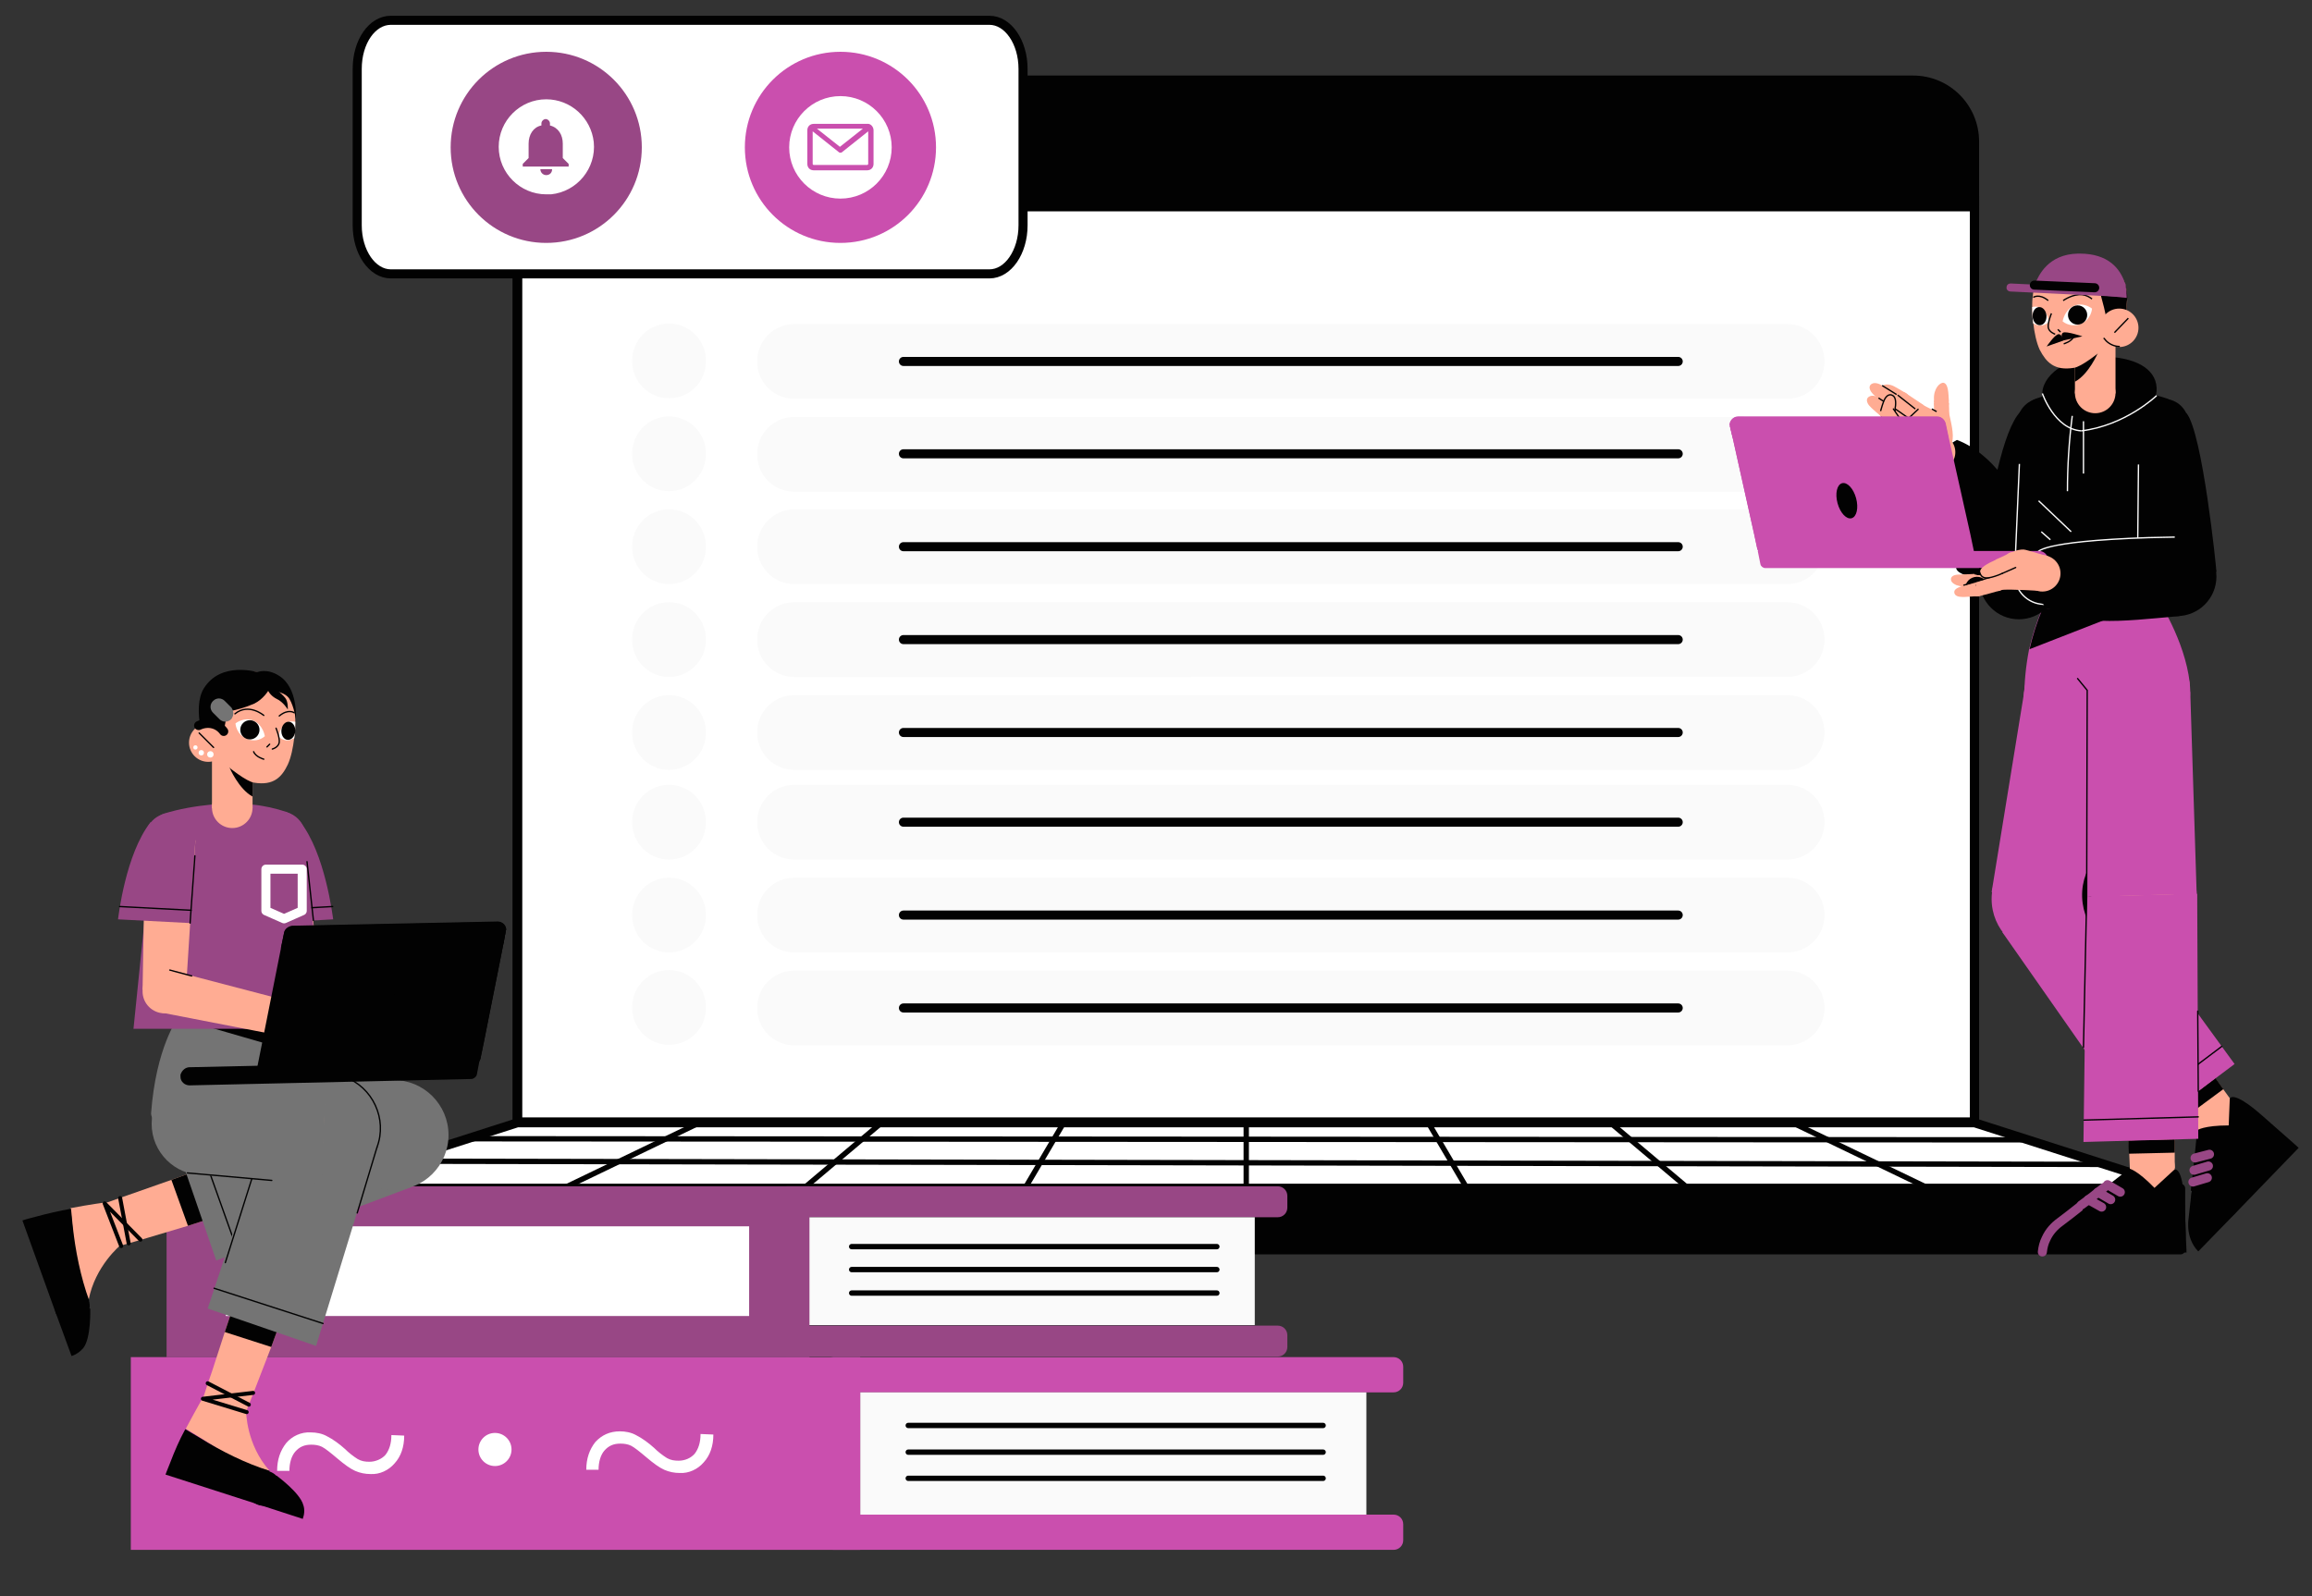 <?xml version="1.0" encoding="utf-8"?>
<!-- Generator: Adobe Illustrator 28.0.0, SVG Export Plug-In . SVG Version: 6.00 Build 0)  -->
<svg version="1.1" id="Layer_1" xmlns="http://www.w3.org/2000/svg" xmlns:xlink="http://www.w3.org/1999/xlink" x="0px" y="0px"
	 viewBox="0 0 433 299" style="enable-background:new 0 0 433 299;" xml:space="preserve">
<rect x="0" y="0" width="433" height="299" fill="#333333" stroke="none"/>
<style type="text/css">
	.st0{fill:#FFFFFF;stroke:#020202;stroke-width:1.7;stroke-linecap:round;stroke-linejoin:round;}
	.st1{fill:#020202;}
	.st2{clip-path:url(#SVGID_00000080908989307990505630000009825349080675732387_);}
	.st3{fill:#FAFAFA;}
	.st4{fill:none;stroke:#020202;stroke-width:1.7;stroke-linecap:round;stroke-linejoin:round;}
	.st5{fill:#020202;stroke:#020202;stroke-width:1.7;stroke-linecap:round;stroke-linejoin:round;}
	.st6{fill:none;stroke:#020202;stroke-linecap:round;stroke-linejoin:round;}
	.st7{fill:#984785;}
	.st8{fill:#CA4FAE;}
	.st9{fill:#FFFFFF;}
	.st10{fill:#FFAC93;}
	.st11{fill:none;stroke:#020202;stroke-width:0.25;stroke-linecap:round;stroke-linejoin:round;}
	.st12{fill:none;}
	.st13{fill:none;stroke:#984785;stroke-width:1.7;stroke-linecap:round;stroke-linejoin:round;}
	.st14{fill:#CA4FAE;stroke:#020202;stroke-width:1.7;stroke-linecap:round;stroke-linejoin:round;}
	.st15{fill:none;stroke:#FAFAFA;stroke-width:0.25;stroke-miterlimit:10;}
	.st16{display:none;fill:none;stroke:#020202;stroke-width:1.7;stroke-linecap:round;stroke-linejoin:round;}
	.st17{fill:none;stroke:#020202;stroke-width:0.25;stroke-miterlimit:10;}
	.st18{fill:#747474;}
	.st19{fill:none;stroke:#020202;stroke-width:0.75;stroke-linecap:round;stroke-linejoin:round;}
	.st20{fill:none;stroke:#FFFFFF;stroke-width:1.7;stroke-linecap:round;stroke-linejoin:round;}
	.st21{fill:none;stroke:#747474;stroke-width:1.7;stroke-linecap:round;stroke-linejoin:round;}
	.st22{fill-rule:evenodd;clip-rule:evenodd;fill:#FFFFFF;}
</style>
<g>
	<polygon class="st0" points="408.2,222.6 58.5,222.6 96.9,210.3 369.8,210.3 	"/>
	<rect x="58.5" y="222.6" class="st1" width="349.6" height="1.8"/>
	<rect x="96.9" y="38.7" class="st0" width="272.9" height="171.5"/>
	<g>
		<defs>
			<rect id="SVGID_1_" x="96.9" y="38.7" width="272.9" height="171.5"/>
		</defs>
		<clipPath id="SVGID_00000047761879115024902660000017318792865754470280_">
			<use xlink:href="#SVGID_1_"  style="overflow:visible;"/>
		</clipPath>
		<g style="clip-path:url(#SVGID_00000047761879115024902660000017318792865754470280_);">
			<path class="st3" d="M148.8,60.7h185.9c3.9,0,7,3.1,7,7l0,0c0,3.9-3.1,7-7,7H148.8c-3.9,0-7-3.1-7-7l0,0
				C141.8,63.8,144.9,60.7,148.8,60.7z"/>
			<line class="st4" x1="169.2" y1="67.7" x2="314.3" y2="67.7"/>
			<path class="st3" d="M148.8,78.1h185.9c3.9,0,7,3.1,7,7l0,0c0,3.9-3.1,7-7,7H148.8c-3.9,0-7-3.1-7-7l0,0
				C141.8,81.2,144.9,78.1,148.8,78.1z"/>
			<line class="st4" x1="169.2" y1="85" x2="314.3" y2="85"/>
			<path class="st3" d="M148.8,95.4h185.9c3.9,0,7,3.1,7,7l0,0c0,3.9-3.1,7-7,7H148.8c-3.9,0-7-3.1-7-7l0,0
				C141.8,98.6,144.9,95.4,148.8,95.4z"/>
			<line class="st4" x1="169.2" y1="102.4" x2="314.3" y2="102.4"/>
			<path class="st3" d="M148.8,112.8h185.9c3.9,0,7,3.1,7,7l0,0c0,3.9-3.1,7-7,7H148.8c-3.9,0-7-3.1-7-7l0,0
				C141.8,115.9,144.9,112.8,148.8,112.8z"/>
			<line class="st4" x1="169.2" y1="119.8" x2="314.3" y2="119.8"/>
			<path class="st3" d="M148.8,130.2h185.9c3.9,0,7,3.1,7,7l0,0c0,3.9-3.1,7-7,7H148.8c-3.9,0-7-3.1-7-7l0,0
				C141.8,133.3,144.9,130.2,148.8,130.2z"/>
			<line class="st4" x1="169.2" y1="137.2" x2="314.3" y2="137.2"/>
			<path class="st3" d="M148.8,147h185.9c3.9,0,7,3.1,7,7l0,0c0,3.9-3.1,7-7,7H148.8c-3.9,0-7-3.1-7-7l0,0
				C141.8,150.1,144.9,147,148.8,147z"/>
			<line class="st4" x1="169.2" y1="154" x2="314.3" y2="154"/>
			<path class="st3" d="M148.8,164.4h185.9c3.9,0,7,3.1,7,7l0,0c0,3.9-3.1,7-7,7H148.8c-3.9,0-7-3.1-7-7l0,0
				C141.8,167.5,144.9,164.4,148.8,164.4z"/>
			<line class="st4" x1="169.2" y1="171.4" x2="314.3" y2="171.4"/>
			<path class="st3" d="M148.8,181.8h185.9c3.9,0,7,3.1,7,7l0,0c0,3.9-3.1,7-7,7H148.8c-3.9,0-7-3.1-7-7l0,0
				C141.8,184.9,144.9,181.8,148.8,181.8z"/>
			<line class="st4" x1="169.2" y1="188.8" x2="314.3" y2="188.8"/>
			<path class="st3" d="M125.3,74.6L125.3,74.6c-3.8,0-6.9-3.1-6.9-6.9v-0.2c0-3.8,3.1-6.9,6.9-6.9h0c3.8,0,6.9,3.1,6.9,6.9v0.2
				C132.2,71.6,129.1,74.6,125.3,74.6z"/>
			<path class="st3" d="M125.3,92L125.3,92c-3.8,0-6.9-3.1-6.9-6.9v-0.2c0-3.8,3.1-6.9,6.9-6.9h0c3.8,0,6.9,3.1,6.9,6.9v0.2
				C132.2,88.9,129.1,92,125.3,92z"/>
			<path class="st3" d="M125.3,109.4L125.3,109.4c-3.8,0-6.9-3.1-6.9-6.9v-0.2c0-3.8,3.1-6.9,6.9-6.9h0c3.8,0,6.9,3.1,6.9,6.9v0.2
				C132.2,106.3,129.1,109.4,125.3,109.4z"/>
			<path class="st3" d="M125.3,126.8L125.3,126.8c-3.8,0-6.9-3.1-6.9-6.9v-0.2c0-3.8,3.1-6.9,6.9-6.9h0c3.8,0,6.9,3.1,6.9,6.9v0.2
				C132.2,123.7,129.1,126.8,125.3,126.8z"/>
			<path class="st3" d="M125.3,144.2L125.3,144.2c-3.8,0-6.9-3.1-6.9-6.9v-0.2c0-3.8,3.1-6.9,6.9-6.9h0c3.8,0,6.9,3.1,6.9,6.9v0.2
				C132.2,141.1,129.1,144.2,125.3,144.2z"/>
			<path class="st3" d="M125.3,161L125.3,161c-3.8,0-6.9-3.1-6.9-6.9v-0.2c0-3.8,3.1-6.9,6.9-6.9h0c3.8,0,6.9,3.1,6.9,6.9v0.2
				C132.2,157.9,129.1,161,125.3,161z"/>
			<path class="st3" d="M125.3,178.4L125.3,178.4c-3.8,0-6.9-3.1-6.9-6.9v-0.2c0-3.8,3.1-6.9,6.9-6.9h0c3.8,0,6.9,3.1,6.9,6.9v0.2
				C132.2,175.3,129.1,178.4,125.3,178.4z"/>
			<path class="st3" d="M125.3,195.7L125.3,195.7c-3.8,0-6.9-3.1-6.9-6.9v-0.2c0-3.8,3.1-6.9,6.9-6.9h0c3.8,0,6.9,3.1,6.9,6.9v0.2
				C132.2,192.7,129.1,195.7,125.3,195.7z"/>
		</g>
	</g>
	<path class="st5" d="M358.3,15H108.4c-6.4,0-11.5,5.2-11.5,11.5c0,0,0,0,0,0v12.2h272.9V26.5C369.8,20.2,364.7,15,358.3,15
		L358.3,15z"/>
	<rect x="96.9" y="36.7" class="st4" width="272.9" height="173.5"/>
	<line class="st6" x1="88.2" y1="213.3" x2="378.5" y2="213.5"/>
	<line class="st6" x1="75" y1="217.5" x2="393.7" y2="218.1"/>
	<line class="st6" x1="267.5" y1="210.3" x2="275.1" y2="223.2"/>
	<line class="st6" x1="301.6" y1="210.3" x2="316.9" y2="223.2"/>
	<line class="st6" x1="335.7" y1="210.3" x2="362.5" y2="223.2"/>
	<line class="st6" x1="233.4" y1="210.3" x2="233.4" y2="223.2"/>
	<line class="st6" x1="199.2" y1="210.3" x2="191.6" y2="223.2"/>
	<line class="st6" x1="165.1" y1="210.3" x2="149.8" y2="223.2"/>
	<line class="st6" x1="131" y1="210.3" x2="104.2" y2="223.2"/>
	<rect x="96.9" y="36.7" class="st4" width="272.9" height="173.5"/>
	<path class="st0" d="M73.2,3.8h112.1c3.5,0,6.3,4.1,6.3,9.1v29.3c0,5-2.8,9.1-6.3,9.1H73.2c-3.5,0-6.3-4.1-6.3-9.1V12.9
		C66.9,7.8,69.7,3.8,73.2,3.8z"/>
	<path class="st7" d="M102.3,9.7L102.3,9.7c9.9,0,17.9,8,17.9,17.9v0c0,9.9-8,17.9-17.9,17.9h0c-9.9,0-17.9-8-17.9-17.9v0
		C84.4,17.7,92.4,9.7,102.3,9.7z"/>
	<path class="st8" d="M157.4,9.7L157.4,9.7c9.9,0,17.9,8,17.9,17.9v0c0,9.9-8,17.9-17.9,17.9l0,0c-9.9,0-17.9-8-17.9-17.9v0
		C139.5,17.7,147.5,9.7,157.4,9.7z"/>
	<rect x="58.5" y="222.6" class="st5" width="349.9" height="11.5"/>
	<path class="st7" d="M241.1,224v2.2c0,1-0.8,1.8-1.8,1.8h-91.9c-1,0-1.8-0.8-1.8-1.8V224c0-1,0.8-1.8,1.8-1.8h91.9
		C240.3,222.2,241.1,223,241.1,224z"/>
	<path class="st7" d="M241.1,250.1v2.2c0,1-0.8,1.8-1.8,1.8h-91.9c-1,0-1.8-0.8-1.8-1.8v-2.2c0-1,0.8-1.8,1.8-1.8h91.9
		C240.3,248.3,241.1,249.1,241.1,250.1z"/>
	<rect x="151.5" y="228" class="st3" width="83.5" height="20.2"/>
	<rect x="31.2" y="222.2" class="st7" width="120.4" height="32"/>
	<rect x="42.3" y="229.7" class="st9" width="98" height="16.8"/>
	<line class="st6" x1="227.9" y1="233.5" x2="159.5" y2="233.5"/>
	<line class="st6" x1="227.9" y1="237.8" x2="159.5" y2="237.8"/>
	<line class="st6" x1="227.9" y1="242.2" x2="159.5" y2="242.2"/>
	<path class="st8" d="M262.8,256v3c0,1-0.8,1.8-1.8,1.8H156.1c-1,0-1.8-0.8-1.8-1.8v-3c0-1,0.8-1.8,1.8-1.8H261
		C262,254.2,262.8,255,262.8,256z"/>
	<path class="st8" d="M262.8,285.5v3c0,1-0.8,1.8-1.8,1.8H156.1c-1,0-1.8-0.8-1.8-1.8v-3c0-1,0.8-1.8,1.8-1.8H261
		C262,283.7,262.8,284.5,262.8,285.5z"/>
	<rect x="161.1" y="260.8" class="st3" width="94.8" height="22.9"/>
	<rect x="24.5" y="254.2" class="st8" width="136.6" height="36.1"/>
	<line class="st6" x1="247.8" y1="267" x2="170.1" y2="267"/>
	<line class="st6" x1="247.8" y1="272" x2="170.1" y2="272"/>
	<line class="st6" x1="247.8" y1="276.9" x2="170.1" y2="276.9"/>
	<path class="st9" d="M75.7,268.9c0,2.1-0.6,3.9-1.8,5.2c-1.1,1.3-2.8,2.1-4.5,2c-1,0-2-0.2-2.9-0.6c-0.9-0.4-2-1.2-3.3-2.3
		c-1.3-1.1-2.3-1.9-2.9-2.2c-0.6-0.3-1.3-0.4-2-0.4c-1.3,0-2.2,0.4-3,1.3c-0.7,0.8-1.1,2.1-1.1,3.6l-2.3,0c0-2.1,0.6-3.8,1.7-5.2
		c1.1-1.3,2.8-2.1,4.6-2c1,0,2.1,0.2,3,0.7c1.2,0.6,2.4,1.5,3.4,2.4c0.7,0.7,1.6,1.4,2.4,1.9c0.7,0.4,1.4,0.5,2.2,0.5
		c1.1,0,2.3-0.5,3-1.3c0.7-0.9,1.1-2.1,1.1-3.7L75.7,268.9z"/>
	<path class="st9" d="M133.6,268.7c0,2.1-0.6,3.9-1.8,5.2c-1.1,1.3-2.8,2.1-4.5,2c-1,0-2-0.2-2.9-0.6c-0.9-0.4-2-1.2-3.3-2.3
		c-1.3-1.1-2.3-1.9-2.9-2.2c-0.6-0.3-1.3-0.4-2-0.4c-1.3,0-2.2,0.4-3,1.3c-0.7,0.8-1.1,2.1-1.1,3.6l-2.3,0c0-2.1,0.6-3.8,1.7-5.2
		c1.2-1.3,2.7-2,4.6-2c1,0,2.1,0.2,3,0.7c1.2,0.6,2.4,1.5,3.4,2.4c0.7,0.7,1.6,1.4,2.4,1.9c0.7,0.4,1.4,0.5,2.2,0.5
		c1.2,0,2.3-0.5,3-1.3c0.7-0.9,1.1-2.1,1.1-3.7L133.6,268.7z"/>
	<circle class="st9" cx="92.7" cy="271.5" r="3.1"/>
	<circle id="C" class="st1" cx="393.3" cy="113.2" r="10.9"/>
	<path class="st8" d="M405.9,132.3l-22.5,1.9c-1.1,0.1-4.3-0.7-4.3-3.2c0-3.1,0.3-6.2,0.9-9.3l0,0c0.6-2.6,1.4-5.1,2.4-7.5l21.7-2
		c0,0,5.1,7.7,6,15.7C410.4,130.6,407,132.2,405.9,132.3z"/>
	<path class="st1" d="M404.2,112.2l-24.1,9.4c0.6-2.6,1.4-5.1,2.4-7.5L404.2,112.2z"/>
	<polygon class="st10" points="394.9,131.8 389.2,169.1 378.8,167.8 382.3,130.1 	"/>
	<polygon class="st8" points="398.1,132.1 393.5,169.6 373,167.1 379.1,129.6 	"/>
	<circle id="C-2" class="st8" cx="388.6" cy="130.6" r="9.6"/>
	<circle id="C-3" class="st10" cx="414.5" cy="208.6" r="4.2"/>
	<polygon class="st10" points="388,164.8 418.1,206.4 411.4,211.4 379.6,171.1 	"/>
	<polygon class="st1" points="414.9,201.9 416.4,204 409.5,209.1 408,207.2 	"/>
	<polygon class="st8" points="391.5,162.2 418.5,199.3 401.3,212.2 375,174.6 	"/>
	<line class="st11" x1="399.1" y1="208.8" x2="416.1" y2="196"/>
	<circle id="C-4" class="st8" cx="383.3" cy="168.4" r="10.3"/>
	<circle id="C-5" class="st1" cx="415.1" cy="224.1" r="4.7"/>
	<path class="st1" d="M418.8,227.1l-7.1,7.3c-0.6-0.6-1.1-1.4-1.4-2.2c-0.5-1.3-0.6-2.7-0.4-4.1c0.1-0.8,0.4-3.8,0.6-5.1
		L418.8,227.1z"/>
	<circle id="C-6" class="st12" cx="414.5" cy="208.6" r="4.2"/>
	<path class="st1" d="M418.8,227.1l11.7-12.1c0,0-0.4-0.4-1.9-1.7c-1-0.9-2.6-2.3-5-4.4c-5.6-4.9-6-3.1-6-3.1l-0.2,5
		c-4.7,0-5.9,0.9-5.9,0.9s-0.6,6.2-1.2,11.3L418.8,227.1z"/>
	<line class="st13" x1="410.7" y1="221.4" x2="413.4" y2="220.6"/>
	<line class="st13" x1="410.9" y1="219.2" x2="413.6" y2="218.4"/>
	<line class="st13" x1="411.1" y1="216.9" x2="413.8" y2="216.2"/>
	<circle id="C-7" class="st10" cx="403.1" cy="218.6" r="4.2"/>
	<polygon class="st10" points="407.1,167.5 407.3,218.8 398.9,219 396.6,167.8 	"/>
	<polygon class="st1" points="407.3,213.4 407.3,215.9 398.7,216.1 398.6,213.6 	"/>
	<circle id="C-8" class="st8" cx="401.1" cy="167.7" r="10.3"/>
	<path class="st14" d="M401.4,178c-5.7,0.2-10.4-4.3-10.6-10c-0.2-5.7,4.3-10.4,10-10.6l0,0"/>
	<polygon class="st8" points="411.5,167.4 411.7,213.3 390.2,213.9 390.8,168 	"/>
	<line class="st11" x1="390.3" y1="209.8" x2="411.7" y2="209.2"/>
	<line class="st11" x1="390.2" y1="196.2" x2="390.8" y2="168"/>
	<line class="st11" x1="411.7" y1="204.4" x2="411.6" y2="189.4"/>
	<circle id="C-9" class="st1" cx="392.3" cy="229.8" r="4.7"/>
	<path class="st1" d="M392.7,234.6l-10.2-0.1c0.1-0.9,0.3-1.7,0.7-2.5c0.6-1.3,1.5-2.3,2.6-3.1c0.7-0.5,3-2.3,4-3.1L392.7,234.6z"/>
	<path class="st13" d="M382.5,234.5c0.1-0.9,0.3-1.7,0.7-2.5c0.6-1.3,1.5-2.3,2.6-3.1c0.7-0.5,3-2.3,4-3.1"/>
	<circle id="C-10" class="st12" cx="403.1" cy="218.6" r="4.2"/>
	<path class="st1" d="M392.7,234.6l16.8,0c0,0,0-0.6-0.1-2.5c0-1.4-0.1-3.5-0.3-6.6c-0.3-7.4-1.9-6.4-1.9-6.4l-3.7,3.4
		c-3.3-3.4-4.7-3.6-4.7-3.6s-4.9,3.8-9,7L392.7,234.6z"/>
	<path class="st13" d="M394.1,222.4c-1.4,1.1-2.9,2.3-4.3,3.3"/>
	<line class="st13" x1="391.1" y1="224.7" x2="393.6" y2="226.1"/>
	<line class="st13" x1="392.9" y1="223.3" x2="395.3" y2="224.7"/>
	<line class="st13" x1="394.7" y1="221.9" x2="397.1" y2="223.3"/>
	<polygon class="st10" points="407,129.8 407.1,167.5 396.6,167.8 394.2,130 	"/>
	<polygon class="st8" points="410.2,129.6 411.4,167.4 390.8,168 391,130 	"/>
	<circle id="C-11" class="st8" cx="400.6" cy="129.5" r="9.6"/>
	<polyline class="st11" points="389.1,127.1 390.9,129.3 390.8,167.9 	"/>
	<path class="st1" d="M385.5,108.6l-14.8-1.3c0.1-0.6,0.2-1.6,0.3-2.1c1.7-11.9,4.1-24.7,7.4-28.1l8.9,2.6L385.5,108.6z"/>
	<circle id="C-12" class="st1" cx="382.5" cy="79.3" r="4.7"/>
	<path class="st1" d="M358.4,87.2l8.1-4.8c7.9,3,12.6,12.4,18.1,22.4l-12.8,7.5l-1.7-2.6C359.1,92,358.4,87.2,358.4,87.2z"/>
	<circle id="C-13" class="st1" cx="378.1" cy="108.6" r="7.4"/>
	<path class="st1" d="M408.4,78.9c-0.1-1.8-0.9-3.7-2.7-4.3c-2.4-0.8-5-1.3-7.6-1.3h-11.7c0,0-1.1,0-4.9,1.3c-1.8,0.6-3,2.2-3.1,4.1
		l-1.1,28.8c-0.1,3.1,2.3,5.6,5.4,5.7c0.1,0,0.1,0,0.2,0H404c4.4,0,5.3-3.6,5.2-8L408.4,78.9z"/>
	<path class="st15" d="M378.2,86.9l-0.9,20.7c0,3,2.4,5.5,5.4,5.6c0,0,0.1,0,0.1,0l0,0"/>
	<path class="st1" d="M403.9,72.6c0.2,3.6-3.2,6.8-9.5,7.2c-6.3,0.5-11.6-2.1-11.9-5.7c-0.3-3.6,4.4-7.4,11-7.3
		C399.8,66.8,403.7,69,403.9,72.6z"/>
	<path class="st15" d="M382.5,73.7c0,0,2.3,6.7,7.3,7"/>
	<path class="st15" d="M403.9,74.1c0,0-5.8,5.6-14.1,6.6"/>
	<path class="st15" d="M388.1,77.9c-0.6,4.7-0.9,9.4-0.9,14.1"/>
	<line class="st15" x1="390.2" y1="78.9" x2="390.2" y2="88.7"/>
	<line class="st15" x1="381.8" y1="93.8" x2="387.9" y2="99.6"/>
	<line class="st15" x1="382.3" y1="99.6" x2="384" y2="101.1"/>
	<circle id="C-14" class="st12" cx="393.3" cy="113.2" r="10.9"/>
	<g id="Artwork_728">
		<path class="st10" d="M364,71.7c-0.7-0.1-1.9,1.1-1.8,3.1c0,0.3,0,0.4,0,0.6l2.8-0.2C364.9,73.6,364.9,71.9,364,71.7z"/>
		<circle class="st10" cx="363.6" cy="75.5" r="1.4"/>
		<circle class="st10" cx="363.6" cy="78.2" r="1.4"/>
		<path class="st10" d="M365,75.5h-2.8c0,1.6,0,2.7,0,2.7l2.8,0.2C365,78.3,365.1,77,365,75.5z"/>
		<path class="st10" d="M360.2,75.9c0.6,0.3,1.2,0.6,1.6,0.8l0.2,0.1l2.1-0.5c0.4-0.1,0.7,0.1,0.8,0.5c0,0,0,0,0,0
			c0.5,2.4,1.1,4.4,0.7,6.1l-5.5,3.9c-1.7-0.9-4.4-4.1-5.9-5.9c-0.3-0.3,0-0.5,0.3-0.8c1.1-1,3.3-3.2,4.4-4.1
			C359.4,75.7,359.8,75.6,360.2,75.9z"/>
		<circle id="C-15" class="st10" cx="362.8" cy="84.7" r="3.4"/>
		<path class="st10" d="M352.8,73.9c-0.2-0.2-0.9-1-0.3-1.6c0.4-0.4,1.4-0.4,2.3,0.1c0.4,0.2,2.1,1.2,2.2,1.3l-1.5,2.2
			C355.4,75.9,353.1,74.4,352.8,73.9z"/>
		<circle class="st10" cx="356.2" cy="74.8" r="1.4"/>
		<circle class="st10" cx="359.5" cy="77.1" r="1.4"/>
		<path class="st10" d="M357,73.7l3.3,2.2l-1.5,2.3c0,0-3.2-2.1-3.5-2.4L357,73.7z"/>
		<circle class="st10" cx="354.5" cy="75.1" r="1.4"/>
		<path class="st16" d="M353.4,74.2c0.5-0.6,1.4-0.7,1.9-0.2c0.5,0.5,0.6,1.3,0.2,1.8"/>
		<path class="st10" d="M350.6,73.6c-0.2-0.2-0.8-1.1-0.2-1.6c0.5-0.4,1.2-0.3,2.1,0.2c0.4,0.3,2.6,1.6,2.7,1.7l-1.6,2.2
			C353.6,76.1,350.9,74.1,350.6,73.6z"/>
		<path class="st17" d="M352.5,72.2c0.4,0.3,2.6,1.6,2.7,1.7"/>
		<circle class="st10" cx="357.8" cy="77.7" r="1.4"/>
		<path class="st10" d="M355.4,74l3.3,2.6l-1.7,2.1c0,0-3-2.3-3.4-2.6L355.4,74z"/>
		<line class="st17" x1="355.4" y1="74" x2="358.7" y2="76.6"/>
		<circle class="st10" cx="353.3" cy="77.1" r="1.4"/>
		<path class="st16" d="M354.6,77.6c0.3-0.7-0.1-1.5-0.8-1.8c-0.7-0.3-1.4,0-1.7,0.7"/>
		<path class="st10" d="M350.1,76c-0.2-0.2-0.8-1.1-0.2-1.6c0.5-0.4,1.2-0.4,2.1,0.2c0.4,0.3,2.1,1.3,2.2,1.4l-1.7,2.1
			C352.4,78.1,350.4,76.4,350.1,76z"/>
		<path class="st11" d="M351.9,74.6c0.4,0.3,2.1,1.3,2.2,1.4"/>
		<circle class="st10" cx="356.6" cy="79.4" r="1.4"/>
		<path class="st10" d="M354.1,76l3.3,2.3l-1.6,2.2c0,0-2.9-2-3.4-2.4L354.1,76z"/>
		<line class="st11" x1="354.1" y1="76" x2="357.4" y2="78.3"/>
		<circle class="st10" cx="353.5" cy="77.4" r="1.4"/>
		<path class="st16" d="M353.4,76c-0.7,0-1.3,0.6-1.3,1.4c0,0.7,0.6,1.3,1.4,1.3"/>
		<path class="st10" d="M352.9,74.9c0.1-0.2,0.6-1.2,1.4-0.9c0.6,0.2,0.8,0.9,0.7,2c-0.1,0.5-0.1,1-0.1,1.4l-2.7-0.4
			C352.4,76.3,352.6,75.6,352.9,74.9z"/>
		<path class="st17" d="M352.2,77c0.2-0.7,0.4-1.4,0.7-2.1c0.1-0.2,0.6-1.2,1.4-0.9c0.6,0.2,0.8,0.9,0.7,2c-0.1,0.5-0.1,1-0.1,1.4"
			/>
		<circle class="st10" cx="355.1" cy="79.9" r="1.4"/>
		<path class="st10" d="M354.6,76.6l1.6,2.5l-2.2,1.6c0,0-1.5-2.2-1.7-2.6L354.6,76.6z"/>
		<path class="st17" d="M352.9,79.1c-0.2-0.3-0.4-0.7-0.6-1"/>
		<line class="st11" x1="354.6" y1="76.6" x2="356.3" y2="79.1"/>
		<line class="st17" x1="361.8" y1="76.6" x2="362.7" y2="77.1"/>
		<line class="st17" x1="359.3" y1="76.6" x2="356" y2="79.7"/>
	</g>
	<circle id="C-16" class="st1" cx="405.2" cy="79.4" r="4.7"/>
	<path class="st1" d="M400.3,108l14.8-0.9c0-0.6-2.6-26.1-5.6-29.7l-9,2L400.3,108z"/>
	<line class="st15" x1="400.5" y1="87" x2="400.3" y2="108"/>
	<polygon class="st10" points="407.8,112.3 382,110.3 381.6,105 407.7,104.2 	"/>
	<g id="C-17">
		<circle class="st1" cx="407.7" cy="108" r="7.4"/>
	</g>
	<path class="st1" d="M381.6,103.5l0.5,9.3c6.9,4.8,14.7,3.6,26.1,2.6l-0.8-14.8l-4.9,0.1C381.5,101.4,381.6,103.5,381.6,103.5z"/>
	<path class="st15" d="M407.3,100.6l-4.9,0.1c-20.9,0.7-20.8,2.8-20.8,2.8"/>
	<g id="Artwork_590">
		<rect x="388.6" y="64" class="st10" width="7.6" height="9.7"/>
		<path class="st1" d="M392.9,66.1c0,0-1.7,4-4.3,5.4V64h4.3L392.9,66.1z"/>
		<circle id="C-18" class="st10" cx="392.4" cy="73.6" r="3.8"/>
		<path class="st10" d="M398.3,58L398.3,58c0,0.5-0.1,0.9-0.2,1.3c-0.4,2-1.5,3.7-3,5.1c-2.2,1.9-5.3,4.3-6.7,4.5
			c-3.7,0.6-5.2-1.1-6.4-3.4c-0.6-1.3-1-3.2-1.2-5c-0.2-1.3-0.2-2.5-0.2-3.1c0-0.2,0-0.4,0-0.4c0-0.8,0.1-1.5,0.2-2.3v0
			c0.1-0.3,0.2-0.7,0.3-1c0-0.1,0-0.1,0.1-0.1c0.6-1.3,2.3-5.4,8-5.5h0.3c5.5,0,7.8,2.8,8.6,5.4c0.1,0.4,0.2,0.8,0.2,1.2
			C398.4,55.9,398.4,56.9,398.3,58z"/>
		<path class="st9" d="M386.3,60.2c0,0,0.3-2.1,2.1-2.9c1.8-0.8,3.4,0.5,3.4,0.5s-0.1,2.1-2.2,2.9C388.6,61.1,387.3,61,386.3,60.2z"
			/>
		<circle class="st1" cx="389.1" cy="59" r="1.8"/>
		<path class="st9" d="M383.7,60.3c-0.7,0.7-1.8,0.9-2.6,0.4c-0.1,0-0.2-0.1-0.3-0.1c-0.2-1.3-0.2-2.5-0.2-3.1
			c0.5-0.1,1.1-0.1,1.5,0.1C383.5,58.3,383.7,60.3,383.7,60.3z"/>
		
			<ellipse transform="matrix(0.998 -6.627390e-02 6.627390e-02 0.998 -3.085 25.442)" class="st1" cx="381.9" cy="59.2" rx="1.3" ry="1.7"/>
		<path class="st17" d="M384.2,58.7c0,0-0.7,1.7-0.6,2.6s1.3,1.3,1.3,1.3"/>
		<line class="st17" x1="385.4" y1="61.7" x2="385.9" y2="62.2"/>
		<path class="st17" d="M386.5,64.4c0,0,1.5-0.4,1.9-1.4"/>
		<path class="st17" d="M380.8,55.7c0,0,1.1-0.8,2.8,0.6"/>
		<path class="st17" d="M391.8,56c-0.5-0.4-1.1-0.7-1.8-0.8c-1.8-0.2-3.6,1.1-3.6,1.1"/>
		<path class="st1" d="M386.3,63.8c0,0-0.5-1.2,0.1-1.5s3.6,0.7,3.6,0.7L386.3,63.8z"/>
		<path class="st1" d="M386.4,63.8c0,0-0.2-1.3-0.9-1.2s-2.2,2.3-2.2,2.3L386.4,63.8z"/>
		<path class="st1" d="M398.3,58L398.3,58c0,0.5-0.1,0.9-0.2,1.3l-3.6,0.3c-0.3-1.4-0.6-2.7-1-4.1l0-0.1c-0.2-0.5-0.4-1-0.7-1.5
			c-0.3-0.5-0.6-0.9-0.9-1c-1.2-0.3-3.5,0.3-5.7,0.6l0,0c-1,0.2-2,0.2-3,0.2c-1-0.1-1.7-0.1-2.1-0.1c0-0.1,0-0.1,0.1-0.1
			c0,0,0.1-0.1,0.1-0.2c0.6-1.5,2.5-5.2,7.9-5.2c5.4-0.1,7.8,2.5,8.7,4.9c0,0.1,0,0.1,0.1,0.1v0c0,0.1,0,0.1,0.1,0.2
			c0,0.1,0,0.1,0,0.1c0.2,0.8,0.3,1.6,0.3,2.4C398.3,56.6,398.3,57.3,398.3,58z"/>
		<circle class="st10" cx="396.9" cy="61.4" r="3.6"/>
		<line class="st17" x1="398.6" y1="59.6" x2="396" y2="62.3"/>
		<path class="st17" d="M397,64.9c-1,0-1.9-0.4-2.6-1.1c-0.1-0.2-0.3-0.3-0.4-0.5"/>
		<path class="st7" d="M398.3,55.8l-3-0.3l-1.9-0.2l-12.6-1.1l0,0c0.1-0.3,0.1-0.7,0.3-1c0,0,0,0,0-0.1c0-0.1,0-0.1,0.1-0.1
			c0.6-1.3,2.3-5.4,8-5.5h0.3c5.4,0,7.6,2.9,8.4,5.4c0,0.1,0,0.1,0.1,0.1v0c0,0.1,0,0.1,0.1,0.2c0,0.1,0,0.1,0,0.1
			C398.2,54.2,398.3,55,398.3,55.8z"/>
		<path class="st7" d="M376.6,53.1l20.8,1c0.4,0,0.8,0.4,0.7,0.8l0,0c0,0.4-0.4,0.8-0.8,0.7l-20.8-1c-0.4,0-0.8-0.4-0.7-0.8l0,0
			C375.8,53.4,376.1,53.1,376.6,53.1z"/>
		<line class="st4" x1="381" y1="53.4" x2="392.3" y2="53.9"/>
	</g>
	<g id="Artwork_743">
		<path class="st1" d="M370.3,105.5c-0.2-0.2-0.9-0.9-0.4-1.6c0.7-1.1,3.7,0.8,3.6,0.8l-1.4,2.3C372.1,107.1,370.7,106,370.3,105.5z
			"/>
		<circle class="st1" cx="372.9" cy="106" r="1.4"/>
		<circle class="st1" cx="375.7" cy="106.7" r="1.4"/>
		<path class="st1" d="M373.2,104.7l2.9,0.7l-0.6,2.6c0,0-2.8-0.5-3.1-0.8L373.2,104.7z"/>
		<path class="st1" d="M367.3,107.4c-0.2-0.1-1.2-0.6-0.9-1.4c0.2-0.6,1.1-0.6,2.1-0.4c0.5,0.1,2.4,0.2,2.3,0.2l-0.6,2.6
			C370.3,108.5,367.8,107.7,367.3,107.4z"/>
		<circle class="st1" cx="370.7" cy="107.2" r="1.4"/>
		<circle class="st1" cx="374.5" cy="108.3" r="1.4"/>
		<path class="st1" d="M371,105.9l3.9,1.2l-0.8,2.6c0,0-3.8-1-4.1-1.2L371,105.9z"/>
		<g id="laptop">
			<path class="st8" d="M324,79.9l0.5,2.1l4,17.9l0.6,2.8c0.2,0.7,0.8,1.2,1.5,1.2h37.3c1,0,2.2,1.3,2,0.4l-0.9-4.3l-4-17.9
				l-0.6-2.8c-0.2-0.7-0.8-1.2-1.5-1.2h-37.3c-0.8,0-1.5,0.7-1.5,1.5C324,79.7,324,79.8,324,79.9z"/>
			<path class="st8" d="M324,79.9l0.5,2.1h40.4l-0.6-2.8c-0.2-0.7-0.8-1.2-1.5-1.2h-37.3c-0.8,0-1.5,0.7-1.5,1.5
				C324,79.7,324,79.8,324,79.9z"/>
			<path class="st8" d="M324,79.9l0.5,2.1l4,18l0.6,2.8c0.2,0.7,0.8,1.2,1.5,1.2h1.5c-0.7,0-1.3-0.5-1.5-1.2l-0.6-2.8l-4-18
				l-0.5-2.1c-0.2-0.8,0.3-1.6,1.1-1.8c0.1,0,0.2,0,0.3,0h-1.5c-0.8,0-1.5,0.7-1.5,1.5C324,79.7,324,79.8,324,79.9z"/>
			<path class="st8" d="M381.9,103.2h-52.7l0.5,2.5c0.1,0.4,0.5,0.7,0.9,0.7h51.3c0.9,0,1.6-0.7,1.6-1.6c0-0.1,0-0.3,0-0.4l0,0
				C383.3,103.7,382.6,103.2,381.9,103.2z"/>
			
				<ellipse transform="matrix(0.965 -0.262 0.262 0.965 -12.515 93.801)" class="st1" cx="345.9" cy="93.9" rx="1.8" ry="3.4"/>
		</g>
		<path class="st10" d="M376.4,103.6c0.4-0.2,2-0.9,3-0.6c3.2,0.9,4.2,1.2,4.2,1.2l-1.3,6.5c0,0-5.6-0.4-7.6-0.2
			C370.7,111,376.4,103.6,376.4,103.6z"/>
		<circle id="C-19" class="st10" cx="382.5" cy="107.4" r="3.4"/>
		<path class="st10" d="M366.4,109.6c-0.2-0.1-1.2-0.5-1-1.3c0.2-0.6,1-0.7,2-0.7c0.5,0,2.4-0.1,2.4-0.1l-0.3,2.7
			C369.5,110.3,366.9,109.8,366.4,109.6z"/>
		<circle class="st10" cx="369.7" cy="109" r="1.4"/>
		<circle class="st10" cx="373.7" cy="109.2" r="1.4"/>
		<path class="st10" d="M369.8,107.7l4.1,0.2l-0.1,2.7c0,0-3.9,0-4.3-0.2L369.8,107.7z"/>
		<circle class="st10" cx="370.3" cy="110.3" r="1.4"/>
		<path class="st4" d="M371.5,109.7c-0.3-0.7-1.1-1-1.8-0.7c-0.7,0.3-1,1.1-0.7,1.8c0,0,0,0,0,0.1"/>
		<path class="st10" d="M367.3,111.8c-0.3,0-1.3-0.1-1.3-0.9c0-0.6,0.8-0.9,1.7-1.2c0.5-0.1,2.3-0.7,2.2-0.7l0.5,2.7
			C370.4,111.6,367.8,111.9,367.3,111.8z"/>
		<line class="st11" x1="367.8" y1="109.6" x2="369.9" y2="109"/>
		<circle class="st10" cx="374.2" cy="109.3" r="1.4"/>
		<path class="st10" d="M369.9,109l4-1l0.7,2.6c0,0-3.8,1.1-4.2,1.1L369.9,109z"/>
		<line class="st11" x1="369.9" y1="109" x2="372.8" y2="108.1"/>
		<path class="st10" d="M370.8,107.3c0.4,1.3,1.6,1.1,3.5,0.4l0.7-0.3l-1.1-2.6C372.3,105.5,370.6,106.4,370.8,107.3z"/>
		<circle class="st10" cx="374.5" cy="106.1" r="1.4"/>
		<path class="st11" d="M370.8,106.5c-0.1,0.3-0.1,0.6,0,0.8c0.4,1.3,1.6,1.1,3.5,0.4l0.7-0.3"/>
		<circle class="st10" cx="377" cy="104.9" r="1.5"/>
		<path class="st10" d="M373.8,104.8l1.3,2.5c1.5-0.7,2.4-1.1,2.4-1.1l-1.1-2.7C376.4,103.6,375.2,104.2,373.8,104.8z"/>
		<path class="st11" d="M375,107.4l2.5-1.1"/>
	</g>
	<circle id="C-20" class="st12" cx="42.1" cy="263.1" r="4.2"/>
	<path class="st10" d="M45.2,274.1l5.3,1.4c-4.4-4.9-4.4-11.1-4.4-11.1l-8-2.8c0,0-1.6,2.8-3.3,6L45.2,274.1z"/>
	<path class="st1" d="M31,276.2l17.7,5.7c0,0,1.8-6.4,1.8-6.4c-4.5-1.4-9.1-3.7-13.1-6.2l-2.7-1.6l0,0c-1.1,2-2,4.1-2.8,6.2
		C31.2,275.6,31,276.2,31,276.2z"/>
	<path class="st1" d="M10.4,245.8l3,8.2c0.9-0.3,1.6-0.8,2.2-1.5c1.5-1.9,1.3-7.4,1.3-7.4L10.4,245.8z"/>
	<circle id="C-21" class="st1" cx="13.5" cy="244.6" r="3.3"/>
	<circle id="C-22" class="st12" cx="21.3" cy="229.3" r="4.2"/>
	<path class="st10" d="M14.5,238.5l2.1,5c1.2-6.4,6-10.3,6-10.3l-2.7-8c0,0-3.1,0.4-6.7,1.1L14.5,238.5z"/>
	<path class="st1" d="M4.2,228.6l6.3,17.5c0,0,6.2-2.5,6.2-2.5c-1.6-4.4-2.6-9.4-3.1-14.1l-0.3-3.1l0,0c-2.2,0.4-4.4,0.9-6.6,1.5
		C4.7,228.4,4.2,228.6,4.2,228.6z"/>
	<polygon class="st10" points="50.3,218 72.4,218.5 73,208 50.8,205.2 	"/>
	<polygon class="st18" points="50.1,221.2 72.2,222.8 73.2,202.3 50.9,202 	"/>
	
		<ellipse id="C-23" transform="matrix(4.531451e-02 -0.999 0.999 4.531451e-02 -163.48 252.086)" class="st18" cx="50.2" cy="211.6" rx="9.6" ry="9.6"/>
	<circle id="C-24" class="st10" cx="21.3" cy="229.3" r="4.2"/>
	<polygon class="st10" points="19.6,225.4 22.3,233.4 25.1,232.6 27.5,231.9 35.2,229.6 38.6,228.5 75.1,216.9 71.8,206.9 
		35.7,219.7 32.1,221 24.7,223.6 22.4,224.4 	"/>
	<polygon class="st1" points="32.1,221 35.2,229.6 38.6,228.5 35.7,219.7 	"/>
	<polygon class="st18" points="70.5,202.8 33.5,215.8 40.5,236.1 76.9,222.4 	"/>
	<line class="st11" x1="44.6" y1="234.6" x2="37.4" y2="214.4"/>
	<circle id="C-25" class="st18" cx="73.7" cy="212.6" r="10.3"/>
	<line class="st19" x1="24.1" y1="232.9" x2="22.5" y2="224.4"/>
	<polyline class="st19" points="26.3,232.2 19.6,225.4 22.7,233.4 	"/>
	<circle id="C-26" class="st1" cx="44.2" cy="190.6" r="10.9"/>
	<path class="st18" d="M31.2,211.2l26.5-0.1c1.3,0,2.2-1.3,2.1-2.8c-0.2-1.9-0.7-7.6-1.5-10.4l0,0c-0.8-2.5-1.8-4.9-3.1-7.2H33.3
		c0,0-4.1,5.5-5,17.8C28.3,209.9,29.9,211.2,31.2,211.2z"/>
	<path class="st1" d="M33.3,190.7l24.9,7.2c-0.8-2.5-1.8-4.9-3.1-7.2H33.3z"/>
	<circle id="C-27" class="st10" cx="42.1" cy="263.1" r="4.2"/>
	<polygon class="st10" points="38,262 45.9,264.9 47,262.1 47.9,259.8 50.8,252.3 52,249 65.2,213 55.3,209.4 43.3,245.9 
		42.1,249.5 39.7,256.9 38.9,259.2 	"/>
	<polygon class="st1" points="42.1,249.5 50.8,252.3 52,249 43.3,245.9 	"/>
	<circle id="C-28" class="st18" cx="60.9" cy="211.4" r="10.3"/>
	<path class="st11" d="M70.6,214.9c2-5.3-0.8-11.3-6.1-13.2c-5.3-2-11.3,0.8-13.2,6.1c0,0.1,0,0.1-0.1,0.2"/>
	<polygon class="st18" points="51.2,208 38.9,245.1 59.2,252.1 70.6,214.9 	"/>
	<line class="st11" x1="60.5" y1="247.9" x2="40.1" y2="241.3"/>
	<line class="st19" x1="46.6" y1="263.1" x2="38.9" y2="259.1"/>
	<polyline class="st19" points="47.4,260.9 38,262 46.2,264.5 	"/>
	<line class="st11" x1="66.9" y1="227.2" x2="70.6" y2="214.9"/>
	<line class="st11" x1="42.2" y1="236.5" x2="51.2" y2="208"/>
	<polygon class="st10" points="38.1,216.9 60.3,217.4 60.8,206.9 38.6,204.1 	"/>
	<polygon class="st18" points="37.9,220.1 60.3,221.7 61.1,201.2 38.7,200.9 	"/>
	<circle id="C-29" class="st18" cx="38" cy="210.5" r="9.6"/>
	<line class="st4" x1="61" y1="201.1" x2="45.8" y2="200.9"/>
	<line class="st11" x1="50.9" y1="221.1" x2="35.1" y2="219.7"/>
	<path class="st1" d="M48.4,281.8l8.3,2.7c0.3-0.8,0.4-1.8,0.1-2.6c-0.6-2.3-5-5.5-5-5.5L48.4,281.8z"/>
	<g id="C-30">
		
			<ellipse transform="matrix(0.999 -5.530031e-02 5.530031e-02 0.999 -15.334 3.159)" class="st1" cx="49.4" cy="278.6" rx="3.3" ry="3.3"/>
	</g>
	<polygon class="st10" points="47.8,157.4 51.8,185.8 59.8,184.8 57.2,156.4 	"/>
	<path class="st7" d="M50,172.9l12.4-0.7c-0.1-0.6-1.5-12.4-6.2-18.3l-8.4,3.6L50,172.9z"/>
	<circle id="C-31" class="st7" cx="52.5" cy="156.7" r="4.7"/>
	<line class="st11" x1="62.3" y1="169.8" x2="49.7" y2="170.5"/>
	<polygon class="st10" points="56,189.2 72.9,187.1 72.4,180.6 55.6,181.1 	"/>
	<circle id="C-32" class="st10" cx="55.8" cy="185.2" r="4.1"/>
	<path class="st10" d="M72.4,180.6c0,0,8,0,12.5,1c0.4,0.1,0.5,0.7,0.1,1.3l-3,4.4c-0.5,0.9-1.5,1.7-2.5,1.7c-0.7,0-1.4-0.1-2.1-0.3
		c-0.9-0.3-1.8-0.6-2.7-0.9c-1.2-0.5-1.7-0.5-2.9-0.7L72.4,180.6z"/>
	<circle id="C-33" class="st10" cx="72.4" cy="183.9" r="3.3"/>
	<path class="st10" d="M89.4,184.6c0.1,0.2,0.7,1,0.1,1.4c-0.5,0.3-1.3,0.1-1.9-0.5c-0.3-0.3-0.9-1-1.2-1.2c0,0,2-1.5,2-1.5
		S88.9,183.8,89.4,184.6z"/>
	<circle id="C-34" class="st10" cx="87.3" cy="183.3" r="1.2"/>
	<circle id="C-35" class="st10" cx="84.6" cy="182.8" r="1.2"/>
	<path class="st10" d="M87,184.5l-2.6-0.5l0.4-2.5c0,0,2.4,0.4,2.7,0.5L87,184.5z"/>
	<circle id="C-36" class="st10" cx="86.5" cy="183.8" r="1.2"/>
	<path class="st4" d="M87.6,184.4c0.4-0.6,0.2-1.4-0.3-1.7c-0.6-0.4-1.4-0.2-1.7,0.3c0,0.1-0.1,0.1-0.1,0.2"/>
	<path class="st10" d="M89.2,185.4c0.1,0.2,0.8,0.9,0.2,1.4c-0.5,0.3-1.3,0.2-2-0.4c-0.3-0.3-1.7-1.5-1.8-1.6
		c0.1-0.1,1.8-1.7,1.8-1.7S88.6,184.6,89.2,185.4z"/>
	<path class="st4" d="M87.4,183.1c0,0,1.2,1.6,1.7,2.3"/>
	<circle id="C-37" class="st10" cx="82.8" cy="183.5" r="1.2"/>
	<path class="st10" d="M86.3,185.1l-3.6-0.3l0.2-2.5c0,0,3.3,0.3,3.7,0.3L86.3,185.1z"/>
	<path class="st4" d="M82.9,182.3c0,0,3.3,0.3,3.7,0.3"/>
	<circle id="C-38" class="st10" cx="86.2" cy="185.1" r="1.2"/>
	<path class="st4" d="M87.3,185.8c0.4-0.5,0.4-1.3-0.2-1.8s-1.3-0.4-1.8,0.2c-0.1,0.1-0.1,0.2-0.2,0.3"/>
	<path class="st10" d="M89.1,187.2c0.1,0.2,0.7,1,0.1,1.4c-0.5,0.3-1.3,0.1-1.9-0.5c-0.3-0.3-1.8-1.9-1.9-2.1l1.9-1.6
		C87.3,184.4,88.6,186.4,89.1,187.2z"/>
	<path class="st4" d="M87.3,184.4c0,0,1.4,2,1.9,2.8"/>
	<circle id="C-39" class="st10" cx="82.2" cy="184.8" r="1.2"/>
	<path class="st10" d="M86.1,186.3l-4-0.3l0.2-2.5c0,0,3.8,0.3,4.2,0.4L86.1,186.3z"/>
	<path class="st4" d="M82.3,183.5c0,0,3.8,0.3,4.2,0.4"/>
	<circle id="C-40" class="st10" cx="86" cy="186.8" r="1.2"/>
	<path class="st4" d="M87.1,187.4c0.4-0.6,0.2-1.4-0.3-1.7s-1.4-0.2-1.7,0.3c0,0.1-0.1,0.1-0.1,0.2"/>
	<path class="st10" d="M88.7,188.3c0.1,0.2,0.8,1,0.2,1.4c-0.5,0.3-1.3,0.2-2-0.4c-0.3-0.3-1.8-1.6-1.8-1.6L87,186
		C87,186,88.2,187.6,88.7,188.3z"/>
	<path class="st4" d="M87,186c0,0,1.2,1.5,1.7,2.3c0.1,0.1,0.2,0.3,0.3,0.4"/>
	<circle id="C-41" class="st10" cx="82.3" cy="186.4" r="1.2"/>
	<path class="st10" d="M85.9,188l-3.7-0.3l0.2-2.5c0,0,3.5,0.3,3.9,0.4L85.9,188z"/>
	<path class="st4" d="M82.4,185.2c0,0,3.5,0.3,3.9,0.4"/>
	<circle id="C-42" class="st10" cx="82.1" cy="187.9" r="1.3"/>
	<path class="st4" d="M80.9,187.4c0.3-0.7,1-0.9,1.7-0.7c0.7,0.3,0.9,1,0.7,1.7"/>
	<path class="st10" d="M85.6,188.3c0.2-1-0.6-1.4-2-1.6c-0.2,0-0.5,0-0.8-0.1c-0.3,0-0.5,0-0.7-0.1l-0.1,2.6
		C83.7,189.2,85.4,189.1,85.6,188.3z"/>
	<path class="st4" d="M83.6,186.7c-0.2,0-0.5,0-0.8-0.1c-0.3,0-0.5,0-0.7-0.1"/>
	<circle id="C-43" class="st10" cx="79.5" cy="187.7" r="1.3"/>
	<path class="st10" d="M82.1,189.2v-2.6c-1.5-0.1-2.4-0.1-2.4-0.1l-0.3,2.6C79.4,189,80.7,189.2,82.1,189.2z"/>
	<path class="st4" d="M82.1,186.6c-1.5-0.1-2.4-0.1-2.4-0.1"/>
	
		<ellipse id="C-44" transform="matrix(7.088899e-02 -0.998 0.998 7.088899e-02 -148.993 221.254)" class="st12" cx="44.3" cy="190.6" rx="10.9" ry="10.9"/>
	<path class="st7" d="M28.7,156.4c0.1-1.8,0.3-3.4,2-4c2.9-0.9,5.9-1.4,8.9-1.7h7.6c2.2,0.2,4.4,0.7,6.5,1.4c1.8,0.7,3,2.3,3.1,4.2
		l4,36.4H25L28.7,156.4z"/>
	<line class="st11" x1="58.7" y1="172.4" x2="57.5" y2="161.4"/>
	<polygon class="st20" points="49.8,170.6 53.2,172.1 56.6,170.6 56.6,162.8 49.8,162.8 	"/>
	<polygon class="st10" points="27.2,156.8 26.7,185.4 34.8,185.8 36.6,157.4 	"/>
	<circle id="C-45" class="st7" cx="31.9" cy="157" r="4.7"/>
	<path class="st7" d="M35.6,172.9l-13.5-0.7c0.1-0.6,1.4-12.2,6.1-18.2l8.4,3.2L35.6,172.9z"/>
	<line class="st11" x1="35.6" y1="172.9" x2="36.5" y2="160.3"/>
	<line class="st11" x1="22.4" y1="169.8" x2="35.8" y2="170.5"/>
	<circle id="C-46" class="st10" cx="30.8" cy="185.7" r="4.1"/>
	<polygon class="st10" points="29.9,189.6 56.7,194.8 57.8,188.5 31.8,181.7 	"/>
	<line class="st11" x1="35.9" y1="182.8" x2="31.8" y2="181.7"/>
	<path class="st1" d="M70.7,195.7c-0.8,0.9-1.8,0.2-3-1.2c-0.2-0.2-0.3-0.3-0.4-0.5l1.9-1.7C70.2,193.6,71.3,195.1,70.7,195.7z"/>
	<circle id="C-47" class="st1" cx="68.2" cy="193.2" r="1.3"/>
	<circle id="C-48" class="st1" cx="65.8" cy="192.5" r="1.3"/>
	<path class="st1" d="M68.6,192l-0.8,2.4c-1.4-0.4-2.4-0.7-2.4-0.7l0.6-2.5C66,191.2,67.3,191.5,68.6,192z"/>
	<g id="C-49">
		<circle class="st10" cx="68.3" cy="192.5" r="1.2"/>
	</g>
	<path class="st10" d="M57.9,188.5c0,0,8,2,10.5,2.8c-0.1,0.3-0.3,0.7-0.4,1l-1.8,3.9c-0.2,0.5-0.7,0.8-1.3,0.9
		c-0.8,0-1.9,0.1-2.7,0c-2.8-0.5-5.4-1.6-6.6-2.5L57.9,188.5z"/>
	<circle id="C-50" class="st10" cx="57.1" cy="191.6" r="3.3"/>
	<g id="C-51">
		<circle class="st10" cx="72" cy="193.1" r="1.2"/>
	</g>
	<path class="st10" d="M75.1,193.7c0.2,0.1,1.1,0.6,0.6,1.2c-0.3,0.5-1.1,0.6-2,0.3c-0.4-0.2-2.1-0.9-2.2-0.9c0-0.1,1.1-2.2,1.1-2.2
		S74.3,193.2,75.1,193.7z"/>
	<g id="C-52">
		<circle class="st10" cx="68.3" cy="192.5" r="0.7"/>
	</g>
	<path class="st10" d="M71.8,194.4l-3.6-0.6l0.4-2.5c0,0,3.5,0.5,3.8,0.7L71.8,194.4z"/>
	<circle id="C-53" class="st10" cx="70.8" cy="194.9" r="1.2"/>
	<path class="st4" d="M71.7,195.7c0.4-0.6,0.3-1.3-0.2-1.8c-0.5-0.4-1.1-0.3-1.6,0"/>
	<path class="st10" d="M73.2,197.5c0.1,0.2,0.5,1.1-0.2,1.4c-0.5,0.2-1.3-0.1-1.8-0.9c-0.2-0.4-1.5-2.4-1.5-2.4l2.2-1.1
		C71.9,194.4,72.9,196.6,73.2,197.5z"/>
	<path class="st4" d="M71.9,194.4c0,0,0.9,2.2,1.2,3.1"/>
	<circle id="C-54" class="st10" cx="67" cy="193.4" r="1.2"/>
	<path class="st10" d="M70.3,196l-3.7-1.5l0.9-2.3c0,0,3.5,1.3,3.8,1.5L70.3,196z"/>
	<path class="st4" d="M68.3,192.5c0,0,2.7,1,3,1.2"/>
	<circle id="C-55" class="st10" cx="69.3" cy="195.7" r="1.2"/>
	<path class="st4" d="M70.2,196.5c0.5-0.5,0.5-1.3,0-1.8c-0.5-0.5-1.3-0.5-1.8,0c-0.1,0.1-0.1,0.2-0.2,0.2"/>
	<path class="st10" d="M71.7,197.7c0.1,0.2,0.6,1.1,0,1.4c-0.5,0.2-1.3,0-1.9-0.7c-0.3-0.3-1.5-1.8-1.5-1.9l2.1-1.4
		C70.4,195.1,71.3,196.8,71.7,197.7z"/>
	<path class="st4" d="M70.4,195.1c0,0,0.9,1.7,1.3,2.6"/>
	<circle id="C-56" class="st10" cx="65.7" cy="194.8" r="1.2"/>
	<path class="st10" d="M69,196.9l-3.6-0.9l0.6-2.4c0,0,3.4,0.9,3.8,1L69,196.9z"/>
	<path class="st4" d="M66,193.5c0,0,3.4,0.9,3.8,1"/>
	<circle id="C-57" class="st10" cx="67.1" cy="196.7" r="1.2"/>
	<path class="st4" d="M68.1,197.5c0.4-0.6,0.2-1.4-0.4-1.7c-0.5-0.3-1.1-0.2-1.5,0.2"/>
	<path class="st10" d="M69.1,198.1c0.1,0.2,0.6,1.1,0,1.4c-0.5,0.2-1.3,0-1.9-0.7c-0.3-0.3-1-1.3-1.1-1.3l2.1-1.3
		C68.3,196.2,68.7,197.3,69.1,198.1z"/>
	<path class="st4" d="M68.3,196.2c0,0,0.5,1.1,0.9,1.9"/>
	<circle id="C-58" class="st10" cx="64.6" cy="196" r="1.2"/>
	<path class="st10" d="M66.8,197.9l-2.6-0.7l0.6-2.4c0,0,2.4,0.6,2.8,0.8L66.8,197.9z"/>
	<path class="st4" d="M64.9,194.8c0,0,2.4,0.6,2.8,0.8"/>
	<g id="Artwork_522">
		<rect x="39.7" y="141.7" class="st10" width="7.6" height="9.7"/>
		<path class="st1" d="M43,143.8c0,0,1.7,4,4.3,5.4v-7.5h-4.3L43,143.8z"/>
		<circle id="C-59" class="st10" cx="43.5" cy="151.3" r="3.8"/>
		<path class="st10" d="M37.7,135.7L37.7,135.7c0.2,2.5,1.3,4.8,3.2,6.4c2.2,1.9,5.3,4.3,6.7,4.5c3.7,0.6,5.2-1.1,6.3-3.4
			c0.6-1.3,1-3.2,1.2-5c0.2-1.3,0.2-2.5,0.2-3.1c0-0.3,0-0.4,0-0.4c0-0.8-0.1-1.5-0.2-2.3c-0.1-0.4-0.2-0.8-0.3-1.1
			c-0.6-1.3-2.3-5.4-8-5.5s-8.1,2.8-8.9,5.4C37.5,132.4,37.5,134.1,37.7,135.7z"/>
		<path class="st9" d="M49.6,137.9c0,0-0.3-2.1-2.1-2.9c-1.8-0.8-3.4,0.5-3.4,0.5s0.1,2.1,2.2,2.9C47.4,138.9,48.7,138.7,49.6,137.9
			z"/>
		<circle class="st1" cx="46.8" cy="136.7" r="1.8"/>
		<path class="st9" d="M52.2,138c0.7,0.7,1.8,0.9,2.6,0.4c0.1,0,0.2-0.1,0.3-0.1c0.2-1.3,0.2-2.5,0.2-3.1c-0.5-0.1-1.1-0.1-1.5,0.1
			C52.4,136,52.2,138,52.2,138z"/>
		
			<ellipse transform="matrix(6.627395e-02 -0.998 0.998 6.627395e-02 -86.208 181.705)" class="st1" cx="54" cy="136.9" rx="1.7" ry="1.3"/>
		<path class="st11" d="M51.7,136.4c0,0,0.7,1.7,0.6,2.6c-0.1,1-1.3,1.3-1.3,1.3"/>
		<line class="st11" x1="50.5" y1="139.4" x2="50" y2="139.9"/>
		<path class="st11" d="M49.4,142.2c0,0-1.5-0.4-1.9-1.4"/>
		<path class="st11" d="M49.4,134c0,0-2.8-2.4-5.4-0.3"/>
		<path class="st11" d="M55.1,133.5c0,0-1.1-0.8-2.8,0.6"/>
		<path class="st1" d="M50.3,129.3c0,0,3,0.1,3.9,1.6s1.2,3.8,1.2,3.8s0.5-5.8-3.1-8.1c-2.3-1.5-4.1-0.7-4.1-0.7s-6.8-2.1-10,3
			c-2.4,3.8,0.4,11.4,0.4,11.4l2.1-1.5l1.2-1.8l0.7-3.7c1.7-0.3,3.4-0.8,5-1.5C49.3,131,50.3,129.3,50.3,129.3z"/>
		<path class="st21" d="M42.7,134.1L42.7,134.1c-0.3,0.3-0.7,0.3-1,0l-1.2-1.2c-0.3-0.3-0.3-0.7,0-1h0c0.3-0.3,0.7-0.3,1,0l1.2,1.2
			C42.9,133.4,42.9,133.8,42.7,134.1z"/>
		<path class="st1" d="M50,128.9c0.3,0.9,1,1.6,1.8,2c1.3,0.6,2.1,2,2.1,2s0.1-1.5-0.5-2.2c-0.7-0.9-2.5-2.2-2.5-2.2"/>
		<circle class="st10" cx="39" cy="139.1" r="3.6"/>
		<line class="st11" x1="37.3" y1="137.3" x2="40" y2="140"/>
		<path class="st4" d="M41.9,137c-1.1-1.5-3-1.9-4.7-1.1"/>
		<circle class="st9" cx="39.4" cy="141.3" r="0.6"/>
		<circle class="st9" cx="37.7" cy="141" r="0.5"/>
		<circle class="st9" cx="36.6" cy="140" r="0.4"/>
	</g>
	<g id="laptop-2">
		<path class="st1" d="M94.7,174.5l-0.4,2.2l-3.7,18.6l-0.6,2.9c-0.1,0.7-0.8,1.2-1.5,1.3L50,200.4c-1,0-2.2,1.4-2,0.4l0.9-4.5
			l3.7-18.6l0.6-2.9c0.1-0.7,0.8-1.2,1.5-1.3l38.5-0.8c0.9,0,1.6,0.7,1.6,1.5C94.7,174.3,94.7,174.4,94.7,174.5z"/>
		<path class="st1" d="M94.7,174.5l-0.4,2.2l-41.7,0.9l0.6-2.9c0.1-0.7,0.8-1.2,1.5-1.3l38.5-0.8c0.9,0,1.6,0.7,1.6,1.5
			C94.7,174.3,94.7,174.4,94.7,174.5z"/>
		<path class="st1" d="M94.7,174.5l-0.4,2.2l-3.7,18.6l-0.6,2.9c-0.1,0.7-0.8,1.2-1.5,1.3l-1.5,0c0.7,0,1.4-0.5,1.5-1.3l0.6-2.9
			l3.7-18.6l0.4-2.2c0.2-0.9-0.4-1.7-1.3-1.8c-0.1,0-0.2,0-0.3,0l1.5,0c0.9,0,1.6,0.7,1.6,1.5C94.7,174.3,94.7,174.4,94.7,174.5z"/>
		<path class="st1" d="M35.5,199.9l54.3-1.2l-0.5,2.6c-0.1,0.4-0.5,0.7-0.9,0.8l-52.9,1.2c-0.9,0-1.7-0.7-1.7-1.6c0-0.1,0-0.3,0-0.4
			l0,0C34.1,200.4,34.8,199.9,35.5,199.9z"/>
		
			<ellipse transform="matrix(0.24 -0.971 0.971 0.24 -128.863 214.175)" class="st1" cx="72.4" cy="189.4" rx="3.5" ry="1.9"/>
	</g>
</g>
<g id="Layer_2_00000136371379648813567820000006169405005642000796_">
	<g id="_13.Notification_Bell">
		<path id="icon" class="st9" d="M102.3,18.6c-4.9,0-8.9,4-8.9,8.9s4,8.9,8.9,8.9c0.3,0,0.6,0,0.9,0c4.9-0.5,8.5-4.9,8-9.8
			C110.7,22.1,106.9,18.6,102.3,18.6z M102.3,32.8c-0.6,0-1.1-0.5-1.1-1.1h2.2C103.4,32.4,102.9,32.8,102.3,32.8z M106.6,31.2h-8.7
			v-0.5l1.1-1.1v-2.7c0-1.7,0.9-3.1,2.4-3.4v-0.4c0-0.4,0.4-0.8,0.8-0.8c0.4,0,0.8,0.4,0.8,0.8v0.4c1.6,0.4,2.4,1.8,2.4,3.4v2.7
			l1.1,1.1V31.2z"/>
	</g>
</g>
<path class="st22" d="M157.4,37.2c-5.3,0-9.6-4.3-9.6-9.6s4.3-9.6,9.6-9.6s9.6,4.3,9.6,9.6S162.7,37.2,157.4,37.2z M162.4,30.9
	c0.1,0,0.2-0.1,0.2-0.2v-6.1l-4.9,3.9c-0.1,0.1-0.2,0.1-0.3,0.1c-0.1,0-0.2,0-0.3-0.1l-4.9-3.9v6.1c0,0.1,0.1,0.2,0.2,0.2H162.4z
	 M161.6,24.1l-4.3,3.4l-4.3-3.4H161.6z M163.6,24.4v6.3c0,0.7-0.5,1.2-1.2,1.2h-10c-0.7,0-1.2-0.5-1.2-1.2v-6.3
	c0-0.7,0.5-1.2,1.2-1.2h10C163,23.1,163.6,23.7,163.6,24.4z"/>
</svg>
